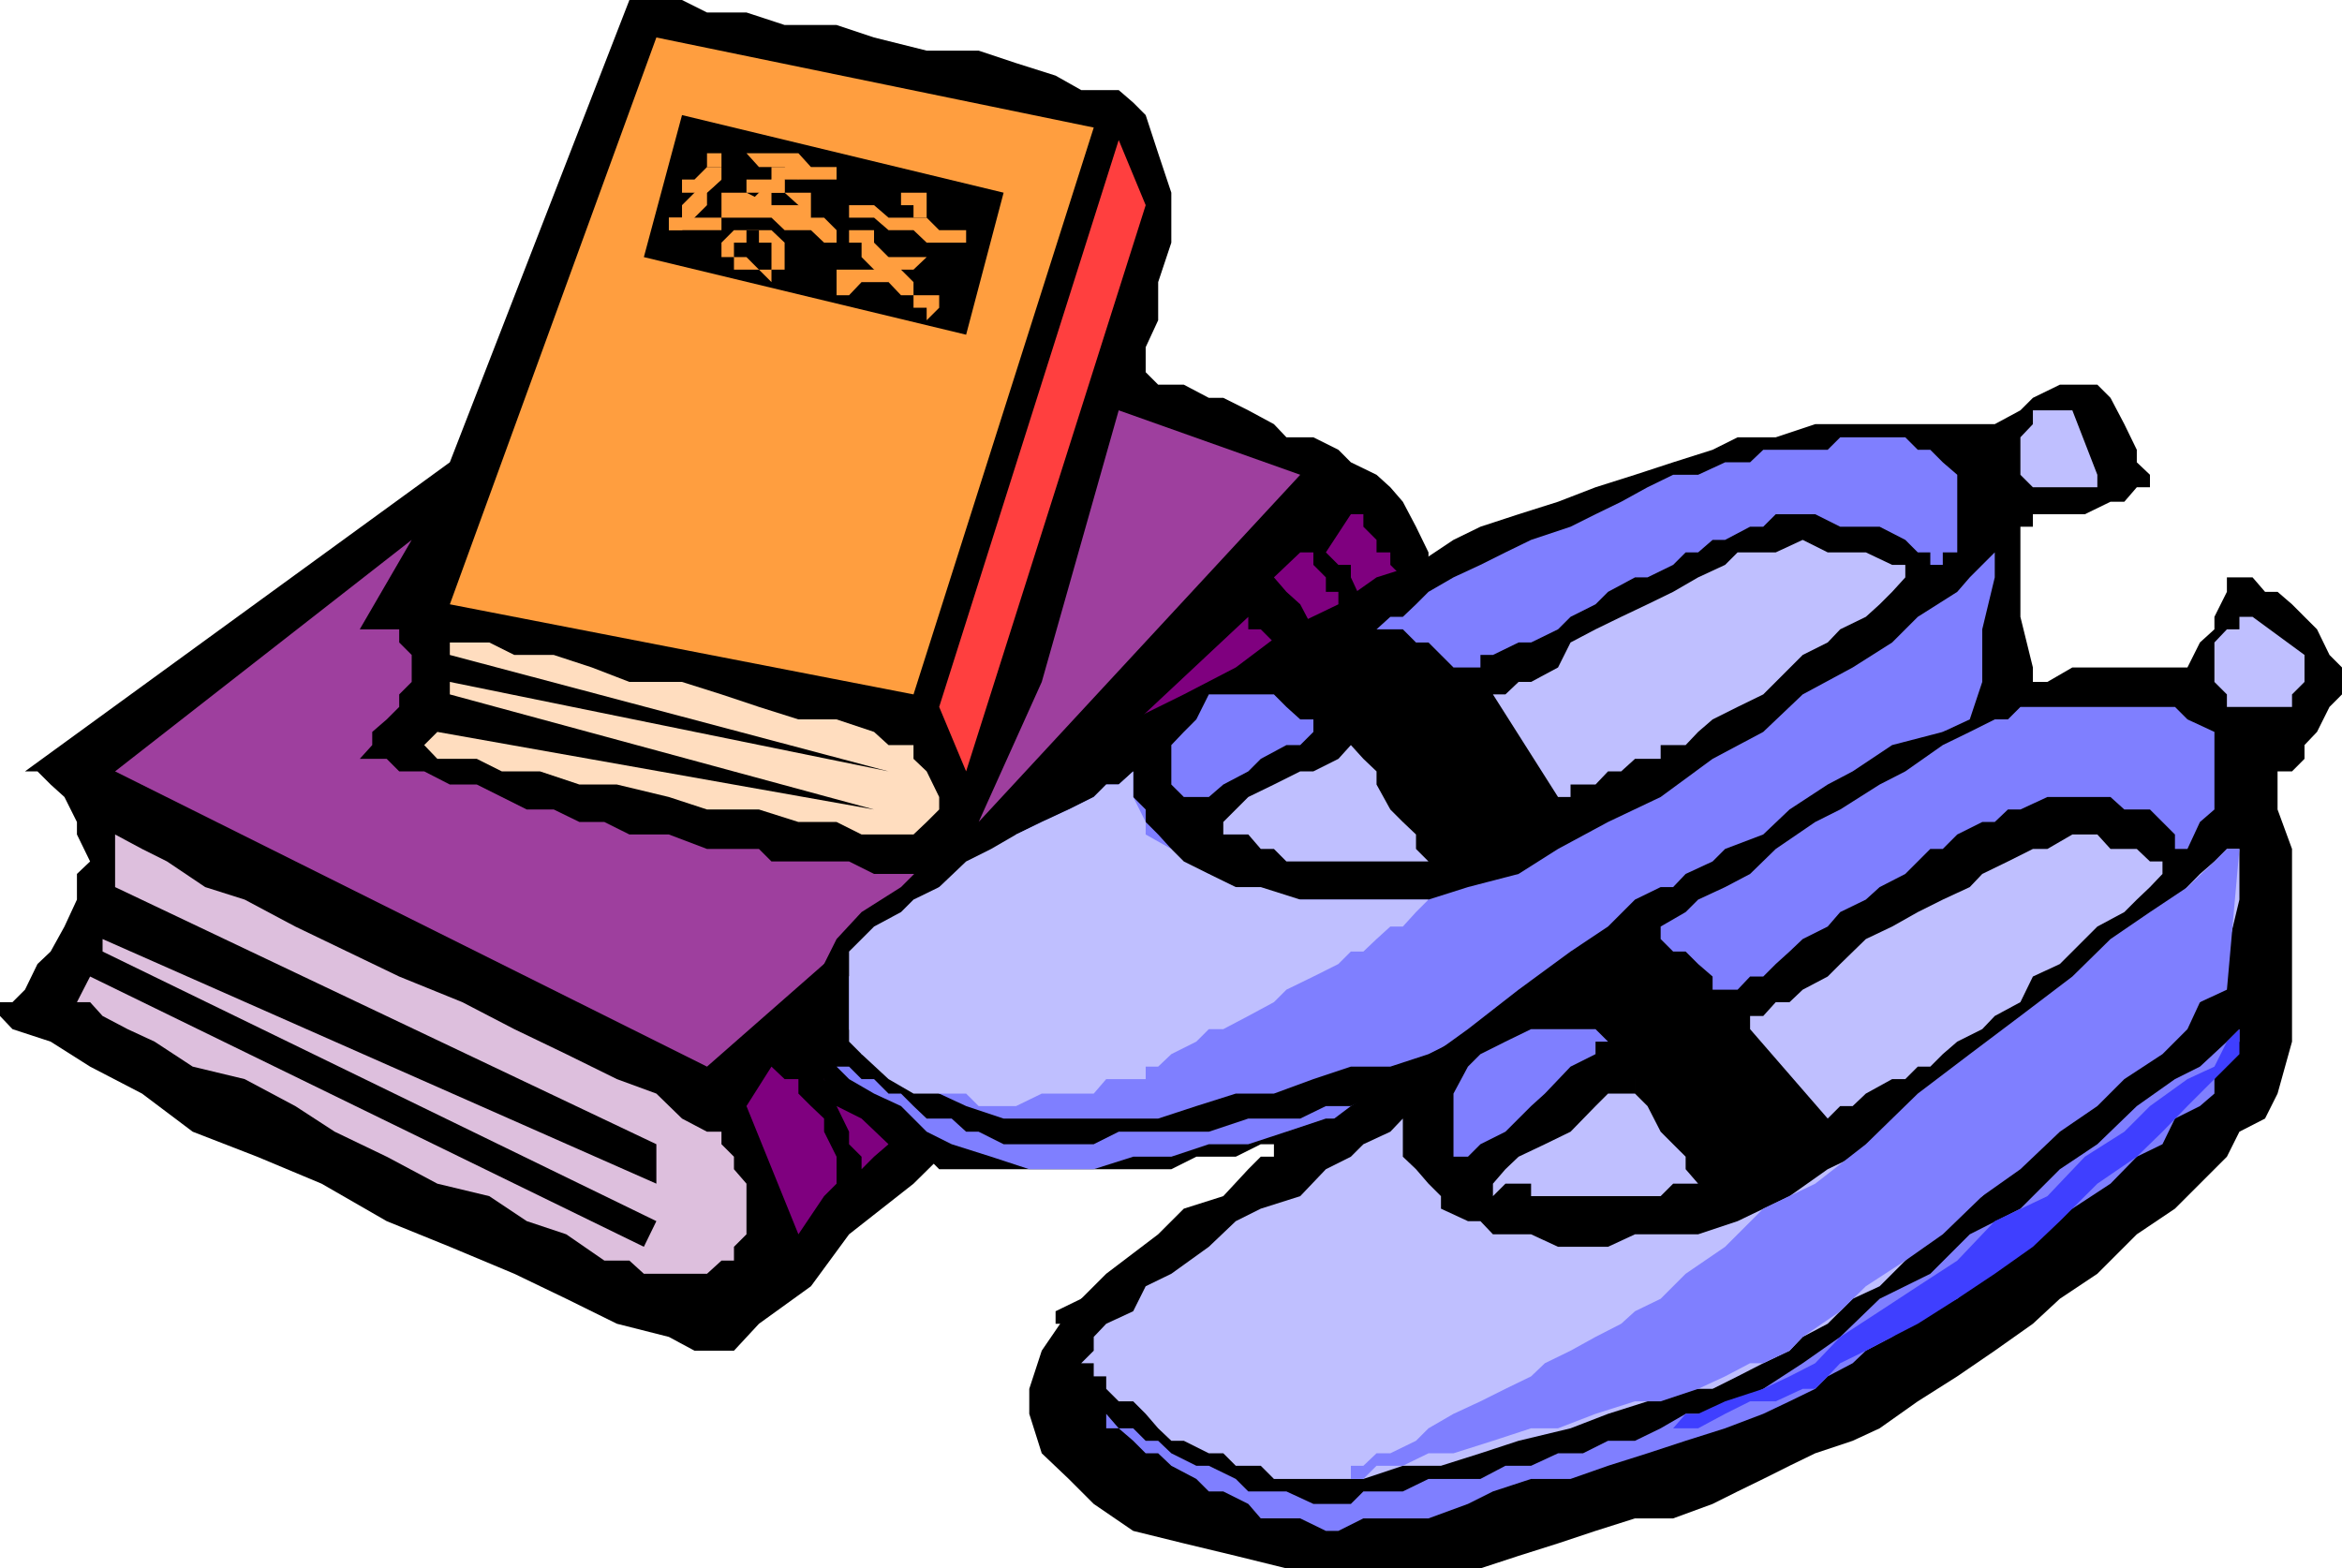 <svg xmlns="http://www.w3.org/2000/svg" width="356.098" height="238.5"><path d="M95.7 0 68.397 70.3 3.8 117.3h1.898l2 2 2.102 1.9 1.898 3.8v1.898l2 4.102-2 1.898v3.903L9.8 140.898l-2.102 3.801-2 1.899L3.8 150.5l-1.903 1.898H0v2.102l1.898 2 5.801 1.898 6 3.801 7.899 4.102 7.703 5.797 9.797 3.8 9.8 4.102 9.903 5.7 9.597 3.898 9.801 4.101 7.899 3.801 7.703 3.8 7.898 2 3.899 2.098h6l3.8-4.097 7.903-5.703 5.797-7.899 9.8-7.699 8-7.902 9.602-9.899 9.8-9.8 9.798-9.598 7.703-9.903 9.898-9.8 6-7.7 7.602-7.898 4.097-3.8 3.903-4.102v-1.899h1.898V84l-1.898-3.902-2-3.797-1.903-2.203-2.097-1.899-3.903-1.898-1.898-1.903-3.8-1.898h-4.102l-1.899-2-3.898-2.102L186 60.5h-2.2l-3.8-2h-3.902l-1.899-1.902h-1.898 1.898V52.8l1.899-4.102v-5.8l2-6V29.3l-2-6-1.899-5.801-1.898-1.902-2.203-1.899h-5.7L160.5 11.5l-6-1.902-5.7-1.899h-7.902l-8-2-5.699-1.898h-7.898L113.5 1.898h-6L103.7 0h-8"/><path fill="#ff9e3f" d="M99.8 5.7 68.399 91.897l70.5 13.7 27.403-86.2L99.8 5.7"/><path fill="#ddbfdd" d="m17.5 126.898 4.098 2.2 3.8 1.902 5.801 3.898 6 1.903 7.7 4.097L52.8 144.7l7.898 3.801 9.602 3.898 7.898 4.102 7.899 3.8 7.703 3.798 6 2.203 3.898 3.797 3.801 2h2.2V174l1.898 1.898v1.903L113.5 180v7.7l-1.902 1.898v2.101h-1.899l-2.199 2h-9.602l-2.199-2h-3.8l-5.801-4-6-2-5.7-3.8L66.5 180l-7.7-4.102-7.902-3.8-6-3.899-7.699-4.101-7.898-1.899-5.801-3.8-4.102-1.899-3.8-2-1.899-2.102h-2l2-3.898 84.2 41.098 1.902-3.899-84.203-41v-1.898L99.8 180v-6l-82.3-39.102v-8"/><path fill="#7f007f" d="m117.3 162.2 2 1.898h2.098v2.203l1.903 1.898 2 1.899v2l1.898 3.8V180l-1.898 1.898-3.903 5.801-7.898-19.5 3.8-6m8-5.699-2 3.8 2 1.9v1.898l1.9 2.203v1.898l1.898 3.899V174l1.902 1.898v1.903l1.898-1.903 2.2-1.898v-5.8l-2.2-4.102-1.898-1.899-1.902-1.898-1.899-3.801h-1.898m1.899-4.102h1.898v2.102h3.8v2h2.2v1.898L137 162.2v4.102l1.898 1.898v1.899l56.7-60.7 2.101-1.898v-3.8l-2.101-4.102V97.7h-1.899l-2-2h-1.898v-1.898l-62.602 58.597M193.7 87.8l1.898 2.2 2.101 1.898 2 3.801v8l5.7-4.101V93.8l-1.899-1.903V90h-1.902v-2.2l-1.899-1.902V84h-2l-4 3.8m7.899-3.8 1.902 1.898h1.898v1.903l1.903 4.097V95.7h2l4-3.8v-4.1l-1.903-1.903V84h-2.097v-1.902l-2-2v-1.899h-1.903l-3.8 5.801"/><path fill="#ff3f3f" d="M170.098 21.3 142.8 107.5l4.097 9.8L174.2 31.2l-4.101-9.9"/><path fill="#ffddbf" d="M68.398 97.7h6l3.801 1.898h6L90 101.5l5.7 2.2h8l6 1.898 5.698 1.902 6 1.898h5.801l5.7 1.903 2.199 2h3.8v2.097l2 1.903 1.903 3.898v1.899L140.898 125l-2 1.898H131L127.2 125h-5.802l-6-1.902H107.5l-5.8-1.899-7.9-1.898h-5.702l-6-2H76.3l-3.801-1.903h-6l-2-2.097 2-2 66.398 11.797-64.5-17.5v-1.899l66.7 13.602-66.7-17.703v-1.899"/><path fill="#9e3f9e" d="m62.598 82.098-7.899 13.601h6v2l1.899 1.899v4.101l-1.899 1.899v1.902l-1.898 1.898-2.203 1.903v2l-1.899 2.097h4.102l1.898 1.903H64.5l3.898 2H72.5l3.8 1.898 3.798 1.899h4.101L88.098 125h3.8l3.801 1.898h6l5.801 2.2h7.898l1.903 1.902h11.797l3.8 1.898h8L107.5 162.2l-90-44.898 45.098-35.203m107.5-19.701 27.601 9.801L148.801 125l9.597-21.3 11.7-41.302"/><path d="m103.7 17.5-5.802 21.598 49 11.8 5.7-21.597L103.699 17.5"/><path fill="#ff9e3f" d="M107.5 23.3v2.098h2.2v-2.097h-2.2m7.898 2.097h3.903l2.097 1.903h5.801v-1.903h-3.898l-1.903-2.097H113.5l1.898 2.097"/><path fill="#ff9e3f" d="M119.3 25.398h-2v1.903l-1.902 2-1.898 1.898h3.8v-1.898h2v-2h2.098v-1.903h-2.097"/><path fill="#ff9e3f" d="M121.398 31.2v1.898h1.903V29.3h-4v-2H113.5v2h5.8l2.098 1.898"/><path fill="#ff9e3f" d="M109.7 33.098h7.6l2 1.902h4l2 1.898h1.9V35l-1.9-1.902h-2l-1.902-1.899h-4.097l-3.801-1.898h-3.8v3.797M137 31.2h1.898v1.898h2V29.3H137v1.898"/><path fill="#ff9e3f" d="M131 33.098h1.898l2.2 1.902h3.8l2 1.898h6V35h-4.097l-1.903-1.902h-5.8l-2.2-1.899h-3.8v1.899H131M127.2 41v1.898h-1.9 1.9v2h1.898l1.902-2h4.098L137 41h1.898l2-1.902h-5.8l-2.2 1.902H127.2"/><path fill="#ff9e3f" d="M138.898 46.8h2v1.9l1.903-1.9v-1.902h-3.903v-2l-6-6V35h-3.8v1.898H131v2.2L132.898 41h2.2v1.898l1.902 2h1.898v1.903M113.5 41h1.898l1.903 1.898V41h2v-4.102l-2-1.898h-5.703l-1.899 1.898v2.2h1.899V41h1.902"/><path d="M113.5 39.098 115.398 41h1.903v-4.102h-1.903V35H113.5v1.898h-1.902v2.2h1.902"/><path fill="#ff9e3f" d="M105.598 29.3h1.902l2.2-2v-1.902h-2.2l-1.902 1.903h-1.899v2h1.899"/><path fill="#ff9e3f" d="m107.5 27.3-1.902 2-1.899 1.9v1.898h-2V35h2l1.899-1.902 1.902-1.899v-1.898l2.2-2h-2.2"/><path fill="#ff9e3f" d="M107.5 35h2.2v-1.902h-8V35h5.8"/><path d="M195.598 174h-3.899l-3.8 1.898h-6l-3.801 1.903H142.8l-1.903-1.903-5.8-1.898-4.098-3.902-3.8-1.899-1.9-4.101-2-1.899-1.902-3.8V154.5l1.903-4 2-3.902 1.898-3.797 3.801-4.102 6-3.8 5.8-5.801 6-4.098 7.7-5.7 7.898-3.902 7.903-6 7.699-3.8 7.898-4.098 7.7-5.8 7.902-3.802 5.8-4.097 6-1.903 5.7-3.8 4.098-2 5.8-1.899 6-1.898 5.7-2.203 6-1.899 5.8-1.898 6-1.903L264.2 66.5h5.8l6-2h27.3l3.9-2.102 1.898-1.898 4.101-2h5.7l2 2 2.101 4 1.898 3.898v1.903l2 1.898v1.899h-2L323 76.3h-2.102L317 78.199h-7.902v1.899h-1.899V93.8l1.899 7.699v2.2h2.203l3.797-2.2h17.5l1.902-3.8 2.2-2v-1.9l1.898-3.8v-2.2h3.902l1.898 2.2h1.903l2.199 1.898 1.898 1.903 1.903 1.898 1.898 3.899 1.899 1.902v4.098l-1.899 1.902-1.898 3.8-1.903 2v2.098L348.5 117.3h-2.2v5.797l2.2 6v29.3l-2.2 7.903-1.902 3.797-3.898 2-1.902 3.8L334.5 180l-3.8 3.8-5.802 3.9-6 6-5.699 3.8-4.101 3.8-5.797 4.098-5.703 3.903-6 3.797-5.797 4.101-4.102 1.899L276 221l-3.902 1.898-4 2-3.899 1.903-3.8 1.898-6 2.2h-5.801l-6 1.902-5.7 1.898-6 1.899-5.8 1.902h-29.5l-7.7-1.902-7.898-1.899-7.7-1.898-6-4.102-3.8-3.8-4.102-3.899-1.898-6v-3.8l1.898-5.802 4.102-6 5.7-5.699 7.898-6 3.902-3.898 6-1.903 3.8-4.097 1.9-1.903h2V174h1.898"/><path fill="#7f7fff" d="m172.3 117.3-2.202 2h-1.899l-1.898 1.9-3.801 1.898-4.102 1.902-3.898 1.898-3.8 4.102-3.802 1.898-4.097 2-3.903 3.801-3.8 2.2-2.2 3.8-3.8 3.801v8l1.902 3.8 4.098 1.9 3.8 1.898 3.903 2.203 4.097 1.898 5.7 1.899h23.5l5.8-1.899 6-1.898h5.801l6-2.203 5.7-1.899h6l5.8-1.898 3.801-1.903h4.098L227 156.5h1.898l2-2 4-2.102 3.903-1.898 3.797-3.902 6-1.899 5.8-3.8 6-4.098 5.7-3.903 6-3.8 5.8-4.098 5.801-3.8 4-3.9 5.801-1.902 1.898-4.097 4.102-1.903 1.898-5.699v-8l1.903-7.898V84l-1.903 1.898-1.898 1.903L297.598 90l-6 3.8-3.899 3.9-6 3.8-7.601 4.098-6 5.703-7.7 4.097-7.898 5.801-8 3.801-7.602 4.098-6 3.8-7.699 2-6 1.903h-25.5l-3.8-1.903H186l-2.2-2H180L178.098 131v-1.902l-2-2.2-1.899-1.898v-1.902l-1.898-1.899v-3.898"/><path fill="#7f7fff" d="M127.2 162.2h1.898l1.902 1.898h1.898l2.2 2.203H137l1.898 1.898 2 1.899h3.801l2.2 2h1.902l3.797 1.902H166.3l3.797-1.902H183.8l6-2h7.898l3.899-1.899h3.8l3.903-1.898h4l2-2.203 3.797-1.899 6-1.898 5.8-1.903 6-3.898 5.7-4 7.902-3.902 7.7-5.7 6-4.097 7.898-3.903 5.8-6 7.903-3.8 3.898-3.797 5.7-2 2.199-1.903 3.8-2.097-1.898 4-1.902 3.898h-2.2l-5.699 5.7-2 2.199-4 1.902-5.8 3.898-3.801 1.903-4.098 4.097-5.8 1.903-3.802 3.797-6 1.902-3.898 3.898-6 2.102-3.8 2-3.802 1.898-2 1.903-4 1.898-3.898 1.899h-3.8l-6 2.203-3.9 1.898-6 1.899h-5.702l-6 2L189.8 174h-6l-5.703 1.898H172.3l-6 1.903h-9.8l-5.8-1.903-6-1.898-3.802-1.902-3.898-3.899-4.102-1.898-3.8-2.203-1.899-1.899m56.601-56.601-1.902 3.8-1.898 1.903-1.902 2v6l1.902 1.898h3.8l2.2-1.898 3.8-2 1.9-1.903 3.898-2.097h2.101l2-2v-1.903h-2l-2.101-1.898-1.899-1.902h-9.898M209.3 95.7l2.098-1.9h1.903l2-1.902L217.199 90 221 87.8l4.098-1.902 3.8-1.898 3.903-1.902 6-2 3.797-1.899 3.902-1.898 4-2.203 3.898-1.899h3.801l4.102-1.898h3.797l2-1.903h9.8l1.903-1.898h9.898l1.899 1.898h1.902l1.898 1.903 2.2 1.898V84h-2.2v1.898H293.5V84h-1.902l-1.899-1.902-3.898-2h-6L276 78.199h-6l-1.902 1.899h-2l-3.797 2h-1.903L258.2 84h-1.898l-1.903 1.898-3.898 1.903h-1.902L244.5 90l-1.902 1.898-3.797 1.903-1.903 1.898-4.097 2h-1.903L227 99.598h-1.902v1.902H221l-3.8-3.8h-1.9l-2-2h-4"/><path fill="#bfbfff" d="M227 105.598h1.898l2-1.899h1.903l4.097-2.199 1.903-3.8 3.797-2 3.902-1.9 4-1.902L254.398 90l3.801-2.2 4.102-1.902L264.199 84H270l4.098-1.902 3.8 1.902h5.801l4 1.898h2v1.903h1.899-1.899l-2 2.199-1.898 1.898-2.102 1.903-3.898 1.898-1.903 2-3.8 1.899-4.098 4.101-1.902 1.899-3.899 1.902-3.8 1.898-2.2 1.903-1.898 2H252.5v2.097h-3.902l-2.098 1.903h-2l-1.902 2H238.8v1.898h-1.903L227 105.598m-21.602 7.702 1.903 2.098 2 1.903v2l2.097 3.797 1.903 1.902 2 1.898v2.2l1.898 1.902h-21.601l-1.899-1.902h-2l-1.898-2.2H186V125l1.898-1.902 1.903-1.899 3.898-1.898 4-2h2l3.801-1.903 1.898-2.097"/><path d="M160.5 201.3v-1.902l3.898-1.898 3.801-1.902 6-3.899 7.7-6L189.8 180l7.898-6 7.7-5.8 9.902-6 7.898-5.7 7.7-6 7.902-5.8 5.699-3.802 4.098-4.097 3.902-1.903h1.898l1.903-2 4.097-1.898 1.903-1.902 5.797-2.2 4-3.8 5.8-3.797 3.801-2 6-4 7.7-2 6-1.903 5.8-1.898 6-1.902H328.8l3.797 1.902 1.902 3.8 4.098 6 1.902 5.798 2 7.902v5.8l1.898 7.9v5.8-3.902L342.5 148.5l-2 3.898-1.902 4.102-1.899 7.598-6 8-3.8 7.902-6 7.7-5.801 4-7.899 3.898-7.699 5.703-7.902 4.097-7.899 3.903L276 215l-9.902 4.098-7.899 3.8-7.699 2-9.8 3.801-7.9 2.2-5.8 1.902-7.902 1.898h-13.7l-1.898-1.898-3.8-1.903-4.102-4.097-3.899-1.903-3.8-2-4.098-3.8-3.801-1.899-3.902-2.199-1.899-3.8-4.101-1.9-1.899-2-3.8-1.902-1.899-2.097v-2h-2"/><path fill="#bfbfff" d="m213.3 170.098-1.902 2-4.097 1.902-1.903 1.898-3.8 1.903-3.899 4.097-6 1.903-3.8 1.898-4.098 3.899-5.703 4.101-3.899 1.899-1.898 3.8-4.102 1.903-1.898 2v2.097l-1.903 1.903h1.903v2h1.898v1.898l1.899 1.899h2.203l1.898 1.902 1.899 2.2 2 1.898H180l3.8 1.902h2.2l1.898 1.898h3.801l2 2h13.602l6-2h5.797l6-1.898 5.8-1.902 7.903-1.899L244.5 215l6-1.902 5.8-1.899h4.098l3.801-1.898 3.899-2 4-1.903 2-2.097 3.8-2 3.801-3.801 4.102-1.902 3.898-3.899 5.7-6 6-3.8 5.8-6 4.102-3.801L317 166.3l6-4.102 3.898-3.8 3.801-3.899 3.801-2.102 2.2-1.898v-2l1.898-3.8 1.902-7.9v-7.702h-1.902L336.699 131l-2.199 1.898-3.8 3.903-5.802 6-6 3.797-5.699 5.8-6 4.102-7.699 5.7-7.902 6-5.797 5.8-7.903 3.8-5.8 4.098-7.899 3.801-6 2h-9.601l-4.098 1.899h-7.602l-4.097-1.899H227l-1.902-2h-1.899l-4.101-1.898v-1.903L217.199 180l-1.898-2.2-2-1.902v-5.8"/><path fill="#7f7fff" d="M166.3 215h1.9l1.898 2.2h2.203l1.898 1.898h1.899l2 1.902 3.8 1.898h1.903l4.097 2 1.903 1.903h5.797l4.101 1.898h5.7l1.902-1.898h6l3.898-1.903h7.899l3.8-2h3.903l4.097-1.898h3.801l3.801-1.902h4.098l3.902-1.899 3.8-2.199h4.098l3.801-1.902 3.899-1.899 6-3.898 5.703-4 6-5.801 7.699-3.8 6-6 7.7-3.9 6-6 5.698-3.8 6-5.8 5.801-4.102 3.801-1.899 4.098-3.8 1.902-1.899v1.898l-1.902 1.903-1.899 3.797v2.203l-2.199 1.898-3.8 1.899-1.9 3.902-3.902 1.898-4 4.102-5.8 3.8-3.797 1.9-4.102 3.898-5.8 4.101-3.801 3.801-4.098 1.898-5.8 3.903-4 2.097-2 1.903-3.802 2-1.898 1.898-3.902 1.899-4 1.902-5.797 2.2-6 1.898L250.5 221l-6 1.898-5.7 2h-6l-5.8 1.903-3.8 1.898-6 2.2h-9.9l-3.8 1.902h-1.902l-3.899-1.903h-6l-1.898-2.199-3.801-1.898h-2.2l-1.902-1.903-3.8-2-2-1.898h-1.899l-1.898-1.902-2.203-1.899h-1.899V215h-1.898m62.597-56.602-3.8 1.903-1.899 1.898-2.199 4.102v9.597h2.2l1.898-1.898 3.8-1.902 3.903-3.899 2.097-1.898 3.903-4.102 3.797-1.898v-1.903h1.902l-1.902-1.898H232.8l-3.903 1.898M250.5 142.8h2v-1.902l3.8-2.199 1.9-1.898 4.1-1.903 3.798-2 3.902-3.8 6-4.098 3.8-1.902 6-3.797 3.9-2 5.698-4 4.102-2 3.8-1.903h2l1.9-1.898h23.5l1.898 1.898 4.101 1.903v11.797L334.5 125l-1.902 4.098V131v-1.902h-1.899v-2.2l-3.8-3.8H323l-2.102-1.899h-9.597l-4.102 1.899h-1.898l-2 1.902h-1.903l-3.8 1.898-2.2 2.2H293.5l-3.8 3.8-3.9 2-2.1 1.903-3.9 1.898-1.902 2.2-3.8 1.902-2 1.898-2.098 1.899-1.902 1.902h-2l-1.899 2h-3.8v-2l-2.2-1.902-1.898-1.899h-1.903l-1.898-1.898h-2"/><path fill="#bfbfff" d="M266.098 156.5v-2h2l1.902-2.102h2.098l2-1.898 3.8-2 1.903-1.902 3.898-3.797 4-1.903 3.899-2.199 3.8-1.898 4.102-1.903 1.898-2 3.903-1.898 3.797-1.902h2.203l3.797-2.2h3.8l2 2.2h4l2 1.902h1.903v1.898l-1.903 2-2 1.903-1.898 1.898-4.102 2.2L317 142.8l-3.8 3.797-4.102 1.902-1.899 3.898-3.898 2.102-1.903 2-3.8 1.898-2.2 1.903-1.898 1.898h-1.902l-1.899 1.899h-2l-4 2.203-2 1.898h-1.898l-1.903 1.899-11.8-13.598m-17.5 7.599v2.203l1.902 1.898 2 3.899 1.898 1.902 1.903 1.898v1.903l1.898 2.199h-3.8l-1.899 1.898h-19.7V180h-3.902L227 181.898V180l1.898-2.2 2-1.902 4-1.898 3.903-1.902 3.797-3.899 1.902-1.898h4.098v-2.203M342.5 93.8h-2v1.9h-1.902l-1.899 2v6l1.899 1.898v1.902h9.902v-1.902l1.898-1.899v-4.101L342.5 93.8"/><path fill="#3f3fff" d="m340.5 156.5-1.902 1.898-1.899 3.801-4.101 1.899-5.7 4.101-3.898 3.899-6 3.8-5.7 6-8 3.801-5.702 6-6 3.899-5.797 3.8-6 3.903-3.801 4-3.902 2-4 1.898-5.797 1.899-4.102 1.902h-1.898l-1.903 2.2H252.5h5.7l4.1-2.2 3.798-1.902H270l4.098-1.899H276l1.898-1.898 1.903-2 3.898-1.903 4-2.097 3.899-2 6-3.801 5.703-3.8 5.797-4.102 4.101-3.899 5.7-5.699 6-4.102 3.902-3.8 3.797-3.899 4.101-4.101 3.801-3.797V156.5"/><path fill="#bfbfff" d="M315.098 62.398h-6V64.5l-1.899 2v5.7l1.899 1.898h9.8v-1.899l-3.8-9.8"/><path fill="#7f7fff" d="M340.5 129.098h-1.902L336.699 131l-4.101 3.898-5.7 3.801-6 4.102-5.8 5.699-7.899 6-7.699 5.8-7.902 6-7.899 7.7-7.699 6-7.902 3.8-5.797 5.798-6 4.101-3.801 3.801-3.902 1.898-2.098 1.903-3.902 2-3.797 2.097-3.903 1.903-2.097 2-3.903 1.898-3.8 1.899L221 215l-3.8 2.2-1.9 1.898-3.902 1.902h-2.097l-2 1.898h-1.903v2h1.903l2-2h4l3.898-1.898H221l6-1.902 5.8-1.899h4.098l5.7-2.199 6-1.902h3.902l5.7-1.899 4.1-1.898 3.798-2h2l4-1.903 2-2.097 5.703-3.903 3.898-3.8 6-3.899 5.7-4 6-5.8 5.8-4.098 6-5.703 5.7-3.899 4.101-4.101 5.8-3.797 3.798-3.801 1.902-4.102 4.098-1.898 1.902-21.402"/><path fill="#bfbfff" d="m172.3 117.3-2.202 2h-1.899l-1.898 1.9-3.801 1.898-4.102 1.902-3.898 1.898-3.8 2.2-3.802 1.902-4.097 3.898-3.903 1.903-1.898 1.898-4.102 2.2L131 142.8l-1.902 1.898v13.7L131 160.3l4.098 3.797 3.8 2.203h8l1.903 1.898h5.699l3.898-1.898h7.903l1.898-2.203h6v-1.899h1.899l2-1.898 3.8-1.903 1.903-1.898H186l3.8-2 3.9-2.102 1.898-1.898 4.101-2 3.801-1.902 1.898-1.899h1.903l2-1.898 2.097-1.903h1.903l2-2.199 1.898-1.898h-19.5l-6-1.903h-3.8l-4.098-2L180 131l-1.902-1.902-3.899-2.2V125l-1.898-3.8v-3.9"/></svg>
